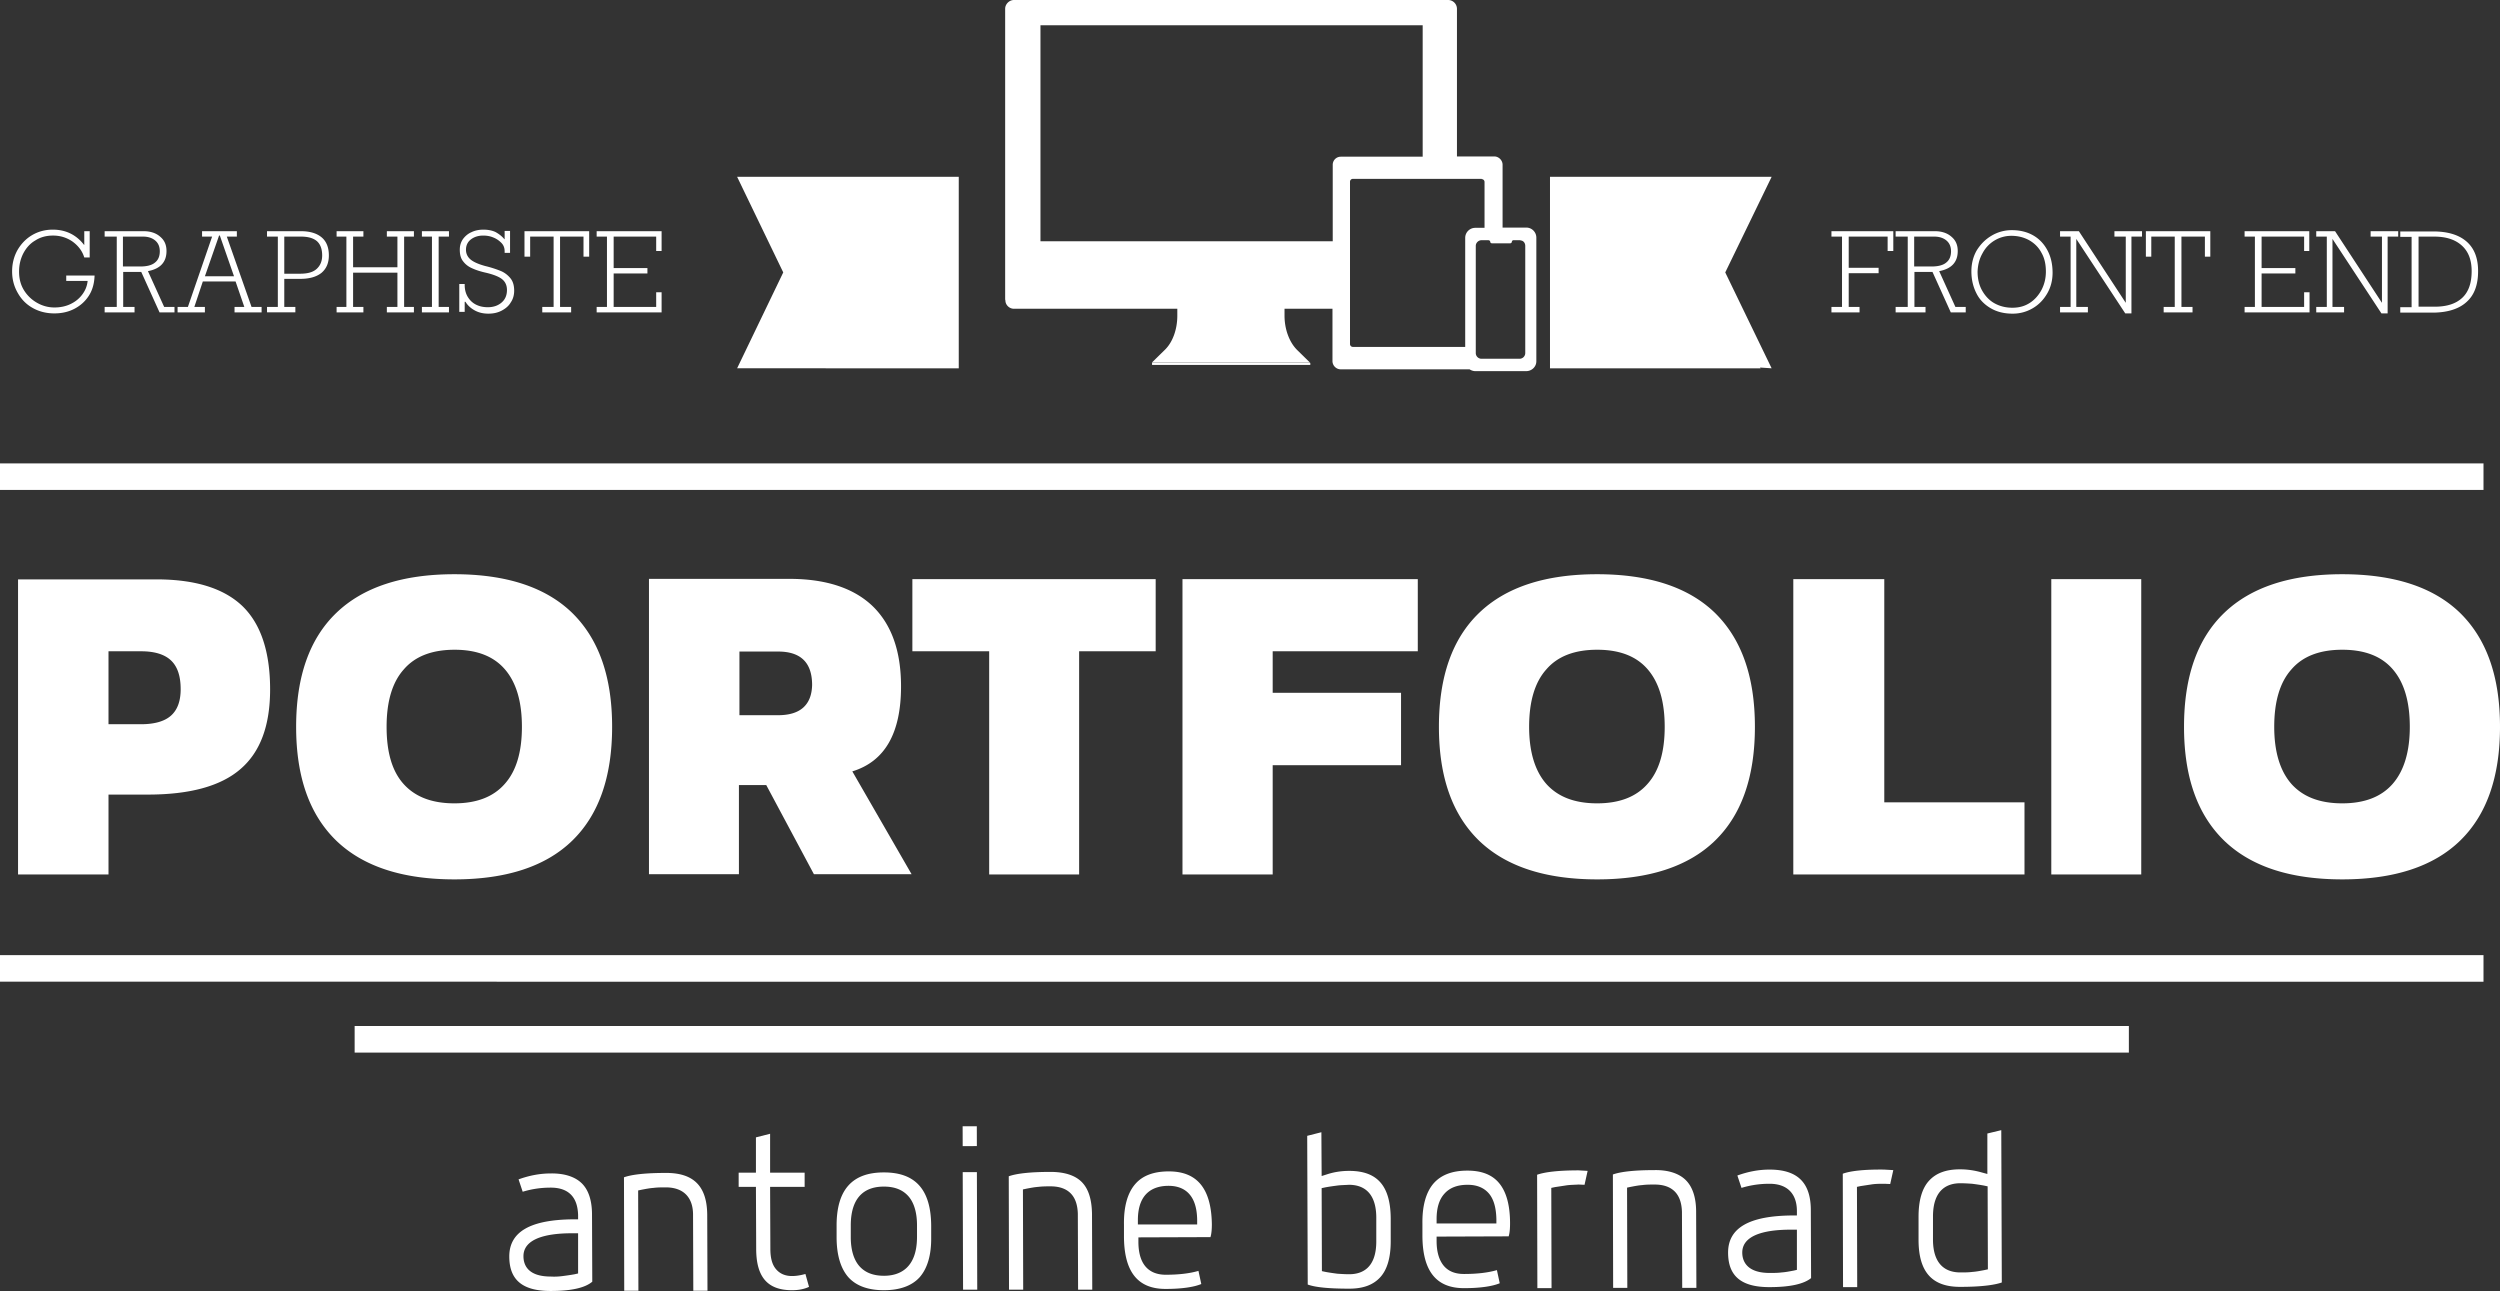 <svg xmlns="http://www.w3.org/2000/svg" viewBox="0 0 970 500.9" fill="#fff" xmlns:v="https://vecta.io/nano"><rect x="0" y="0" width="970" height="500.9" fill="#333333" stroke="none"/><path d="M7 224.7v114.6h35.1v-31h15.3c16.3 0 28.3-3.3 35.9-9.9 7.7-6.6 11.5-16.9 11.5-30.9 0-14.6-3.6-25.4-10.7-32.3-7.2-6.9-18.3-10.4-33.4-10.4H7zm63.1 42.7c0 4.7-1.3 8.1-3.8 10.3s-6.4 3.3-11.6 3.3H42.1v-28.3h12.7c5.2 0 9.1 1.2 11.6 3.6s3.7 6.1 3.7 11.1zm60.4-29.6c-10.4 10-15.6 24.7-15.6 44.2s5.2 34.1 15.6 44.2c10.4 10 25.7 15 45.8 15s35.4-5 45.7-15 15.5-24.7 15.5-44.2-5.2-34.1-15.5-44.2c-10.3-10-25.6-15-45.7-15s-35.4 5-45.8 15zm65.4 21.9c4.4 5.1 6.6 12.5 6.6 22.3s-2.2 17.2-6.7 22.2c-4.4 5-10.9 7.5-19.5 7.5-8.7 0-15.2-2.5-19.7-7.5S150 291.8 150 282s2.2-17.3 6.7-22.3c4.4-5.1 11-7.6 19.7-7.6 8.6 0 15.1 2.5 19.5 7.6zm153.7 6.6c0-13.7-3.7-24-11-31.1-7.3-7-18.1-10.6-32.3-10.6h-54.5v114.6h34.9v-34.6h10.6l18.5 34.6h37.9l-23-39.9c12.7-3.9 18.9-14.9 18.9-33zm-37.9 8.2c-2.2 2-5.5 3-9.8 3h-15v-24.7h15c8.8 0 13.2 4.3 13.2 13-.1 3.8-1.2 6.7-3.4 8.7zm107 64.8v-86.6h29.7v-28H354v28h29.8v86.6zm131.4-86.6v-28h-91.3v114.6h35v-42.4h49.8v-28.1h-49.8v-16.1zm23.8-14.9c-10.4 10-15.6 24.7-15.6 44.2s5.2 34.1 15.6 44.2c10.4 10 25.7 15 45.8 15s35.4-5 45.7-15 15.5-24.7 15.5-44.2-5.2-34.1-15.5-44.2c-10.3-10-25.6-15-45.7-15s-35.4 5-45.8 15zm65.4 21.9c4.4 5.1 6.6 12.5 6.6 22.3s-2.2 17.2-6.7 22.2c-4.4 5-10.9 7.5-19.5 7.5-8.7 0-15.2-2.5-19.7-7.5-4.4-5-6.7-12.4-6.7-22.2s2.2-17.3 6.7-22.3c4.4-5.1 11-7.6 19.7-7.6s15.2 2.5 19.6 7.6zm56.5-35v114.6h89.7v-28h-54.4v-86.6zm100.1 0h34.9v114.6h-34.9zm112.9-1.9c-20.1 0-35.4 5-45.8 15s-15.6 24.7-15.6 44.2 5.2 34.1 15.6 44.2c10.4 10 25.6 15 45.8 15 20.1 0 35.4-5 45.7-15S970 301.5 970 282s-5.2-34.1-15.5-44.2c-10.3-10-25.6-15-45.7-15zm19.5 81.4c-4.4 5-10.9 7.5-19.5 7.5-8.7 0-15.2-2.5-19.7-7.5-4.4-5-6.7-12.4-6.7-22.2s2.2-17.3 6.7-22.3c4.4-5.1 11-7.6 19.7-7.6s15.2 2.5 19.6 7.6 6.6 12.5 6.6 22.3-2.3 17.2-6.7 22.2zM12.7 119.5c2.5 1.4 5.3 2.1 8.4 2.1 2.9 0 5.5-.6 7.8-1.8s4.2-2.9 5.6-5.1 2.1-4.8 2.2-7.8h-11v2.1H34c-.2 2-.9 3.7-2.1 5.3s-2.7 2.8-4.6 3.7-4 1.3-6.2 1.3c-2.3 0-4.6-.6-6.7-1.8a14.08 14.08 0 0 1-5.1-4.9c-1.3-2.1-1.9-4.5-1.9-7.2 0-2.5.5-4.8 1.6-7 1.1-2.1 2.6-3.9 4.7-5.1 2-1.3 4.3-1.9 6.9-1.9 2.8 0 5.3.8 7.5 2.3 2.2 1.6 3.8 3.6 4.6 6.2h2.1V89.7h-2.1V95h-.1c-3-3.9-7.1-5.9-12.1-5.9-2.9 0-5.6.7-8 2.1S8.2 94.6 6.8 97c-1.4 2.5-2.1 5.3-2.1 8.3s.7 5.7 2.1 8.2c1.5 2.7 3.4 4.6 5.9 6zm39.5-.4h-4.4v-13.6h7l7.1 15.7h5.8v-2.1h-4l-6.3-13.9c4.8-.9 7.2-3.5 7.2-7.8 0-2.4-.8-4.2-2.5-5.6-1.6-1.4-3.8-2.1-6.4-2.1H40.6v2.1h4.7v27.3h-4.7v2.1h11.6v-2.1zm-4.4-27.3h7.7c1.9 0 3.5.5 4.7 1.5s1.8 2.4 1.8 4.2c0 1.9-.6 3.4-1.9 4.4-1.2 1-3.1 1.5-5.7 1.5h-6.7V91.8zm31.7 27.3h-4.1l3.3-9.9h12.7l3.4 9.9H91v2.1h10.5v-2.1h-3.9L88 91.8h3.9v-2.1H78.4v2.1h3.9l-9.4 27.3h-4v2.1h10.6v-2.1zM85 91.4h.3l5.5 15.8H79.5L85 91.4zm29.6 27.7h-4.3v-10.9h6.2c3.6 0 6.3-.8 8.2-2.3 1.9-1.6 2.9-3.8 2.9-6.8s-.9-5.4-2.8-7-4.6-2.4-8.1-2.4h-13.1v2.1h4.2v27.3h-4.2v2.1h11v-2.1zm-4.3-27.3h6.4c2.9 0 4.9.6 6.3 1.8 1.3 1.2 2 3 2 5.5 0 2.2-.7 3.9-2.1 5.2s-3.5 1.9-6.5 1.9h-6.1V91.8zm30.7 27.3h-4v-13.3h17.2v13.3h-4.1v2.1h10.5v-2.1h-3.8V91.8h3.8v-2.1h-10.5v2.1h4.1v11.9H137V91.8h4v-2.1h-10.4v2.1h3.8v27.3h-3.8v2.1H141zm33.2 0h-4V91.8h4v-2.1h-10.5v2.1h3.9v27.3h-3.9v2.1h10.5zm6.3-2h.1c.9 1.5 2.2 2.6 3.7 3.4s3.2 1.2 5.2 1.2 3.7-.4 5.2-1.2 2.7-1.8 3.5-3.2c.9-1.3 1.3-2.9 1.3-4.5 0-2.1-.5-3.7-1.5-4.9s-2.3-2.2-3.8-2.8a43.23 43.23 0 0 0-6-1.9c-2.5-.7-4.4-1.5-5.6-2.5s-1.8-2.3-1.8-3.8c0-1.6.6-3 1.9-4s2.9-1.5 4.8-1.5c1.3 0 2.6.2 3.8.7 1.3.5 2.3 1.2 3.2 2.1s1.3 2 1.3 3.3v.6h2.1v-8.5h-2.1v3.2h-.1c-1-1.2-2.2-2.1-3.5-2.8-1.3-.6-2.9-.9-4.6-.9s-3.3.3-4.7 1c-1.4.6-2.5 1.6-3.3 2.7-.8 1.2-1.2 2.5-1.2 4.1 0 1.9.4 3.4 1.3 4.5.9 1.2 2.1 2.1 3.5 2.7 1.5.7 3.4 1.3 5.7 1.8 2.8.7 4.8 1.5 6 2.5s1.8 2.4 1.8 4.1c0 2.1-.7 3.7-2.1 4.9s-3.2 1.8-5.3 1.8c-1.7 0-3.2-.3-4.6-1s-2.4-1.7-3.2-3-1.2-2.9-1.2-4.6v-.4h-2.1V121h2.1v-3.9zm25.2-25.3h9.1v27.3h-4.4v2.1h11.2v-2.1h-4.3V91.8h9.1v7.8h2.2v-9.9h-25.1v9.9h2.2zm51 21.6h-2.1v5.7h-16.5v-13h13.1V104h-13.1V91.8h16.5v5.6h2.1v-7.7h-25.2v2.1h4v27.3h-4v2.1h25.2zm464.8 5.7h-4.2V106h11.6v-2.1h-11.6V91.8h15.1v5.6h2.2v-7.7h-24v2.1h4.1v27.3h-4.1v2.1h10.9zm25.7 0h-4.4v-13.6h7l7.1 15.7h5.8v-2.1h-4l-6.3-13.9c4.8-.9 7.2-3.5 7.2-7.8 0-2.4-.8-4.2-2.5-5.6-1.6-1.4-3.8-2.1-6.4-2.1h-15.2v2.1h4.7v27.3h-4.7v2.1h11.6v-2.1zm-4.4-27.3h7.7c1.9 0 3.5.5 4.7 1.5s1.8 2.4 1.8 4.2c0 1.9-.6 3.4-1.9 4.4-1.2 1-3.1 1.5-5.7 1.5h-6.7V91.8zm29.6 27.8c2.4 1.4 5.2 2.1 8.5 2.1a15.21 15.21 0 0 0 7.8-2.1c2.4-1.4 4.2-3.3 5.6-5.7s2.1-5.1 2.1-8.1c0-3.1-.6-6-1.9-8.5s-3.1-4.5-5.5-5.9-5.2-2.1-8.4-2.1a15.21 15.21 0 0 0-7.8 2.1c-2.4 1.4-4.3 3.3-5.8 5.7-1.4 2.4-2.1 5.2-2.1 8.2 0 3.2.7 6.1 2 8.6 1.2 2.4 3.1 4.3 5.5 5.7zm-3.2-21.3c1.1-2.1 2.7-3.8 4.7-5s4.2-1.8 6.5-1.8c2.6 0 4.9.6 6.9 1.7 2.1 1.2 3.7 2.8 4.8 4.9 1.2 2.1 1.7 4.5 1.7 7.3 0 2.4-.5 4.7-1.6 6.9-1.1 2.1-2.6 3.9-4.6 5.2s-4.2 1.9-6.8 1.9-4.9-.6-6.9-1.7-3.6-2.8-4.8-4.9-1.8-4.6-1.8-7.4c.1-2.6.7-5 1.9-7.1zm40.9 20.8h-4.5V92.7l19 28.9h2.4V91.8h4.1v-2.1h-10.7v2.1h4.4v25.7l-18.2-27.8h-7.3v2.1h4.1v27.3h-4.1v2.1h10.8zm24.6-27.3h9.1v27.3h-4.3v2.1h11.2v-2.1h-4.3V91.8h9.1v7.8h2.1v-9.9h-25v9.9h2.1zm61.4 21.6H894v5.7h-16.5v-13h13.1V104h-13.1V91.8H894v5.6h2v-7.7h-25.1v2.1h4v27.3h-4v2.1h25.2zm13.4 5.7H905V92.7l19 28.9h2.4V91.8h4.1v-2.1h-10.7v2.1h4.4v25.7L906 89.7h-7.3v2.1h4.1v27.3h-4.1v2.1h10.8zm47.6-2c3-2.7 4.4-6.7 4.4-11.9 0-5.1-1.5-8.9-4.5-11.5s-7.3-3.9-12.9-3.9h-12.8v2.1h4.4v27.3h-4.4v2.1h13c5.6-.1 9.9-1.5 12.8-4.2zm-18.8-25.3h6.1c4.6 0 8.1 1.1 10.7 3.4s3.9 5.6 3.9 10c0 4.6-1.2 8.1-3.7 10.4s-6 3.4-10.7 3.4h-6.2V91.8zM0 179.8h963.6v10.3H0zm0 190.8h963.6v10.3H0zm137.6 27.5H826v10.3H137.6zm88.2 61.1c-2.6-2.6-6.8-4-12.2-3.9-4.1 0-8.3.8-12.4 2.3l1.6 4.8c3.6-1.1 7.2-1.6 10.8-1.6h.1c3.4 0 6 .9 7.8 2.7s2.7 4.5 2.8 7.9v1.7h-1.7c-16.8.1-25 4.8-25 14.4 0 9.1 5.1 13.4 16 13.4h.1c7.9 0 13.3-1.2 16.1-3.6l-.1-26c0-5.4-1.3-9.5-3.9-12.1zm-2.8 35.2c-1.6.3-3.1.5-4.6.7s-3 .3-4.7.2c-8.7 0-10.6-4.3-10.6-7.9 0-8.8 14.7-8.9 19.5-8.9h1.7v15.6l-1.3.3zm35.2-39.3c-7.6 0-13.1.6-16.1 1.7l.1 44h5.5l-.1-38.9 1.4-.3c1.6-.3 3.1-.6 4.6-.7 1.5-.2 3.1-.2 4.7-.2 6.8 0 10.6 3.8 10.6 10.6l.1 29.5h5.5l-.1-29.5c-.1-11.1-5.3-16.3-16.2-16.2zm49.1 40c-2.8 0-4.9-1-6.4-2.9-1.4-1.8-2-4.3-2-7.7l-.1-24h13.4V455h-13.4v-15.1l-5.5 1.4V455h-6.7v5.5h6.7l.1 24c0 11 4.4 16.1 13.9 16.1h.1c2.6 0 4.8-.5 6.5-1.3l-1.4-5c-1.8.5-3.5.8-5.2.8z"/><path d="M343 454.9h-.1c-12.3 0-18.3 6.8-18.3 20.6v4.5c0 7 1.6 12.2 4.6 15.6 3 3.3 7.6 5 13.7 5h.1c6.1 0 10.8-1.7 13.8-5 3-3.4 4.6-8.6 4.5-15.6v-4.5c-.1-13.9-6.1-20.6-18.3-20.6zm0 40.1s-.1 0 0 0c-4.3 0-7.5-1.3-9.7-3.9-2.1-2.5-3.2-6.3-3.2-11.1v-4.5c0-12.5 6.9-15.1 12.8-15.1h.1c4.2 0 7.4 1.3 9.6 3.9 2.1 2.5 3.2 6.3 3.2 11.1v4.5c0 12.4-7 15.1-12.8 15.1zm30.532-40.2l5.5-.017.14 45.6-5.5.017zM373.5 437l5.5-.017.023 7.7-5.5.017zm46.2 21.6c-2.6-2.6-6.7-3.9-12.1-3.9h-.1c-7.6 0-13.1.6-16.1 1.7l.1 44h5.5l-.1-38.9 1.4-.3c1.6-.3 3.1-.6 4.6-.7 1.6-.2 3.3-.2 4.7-.2 3.4 0 6 .9 7.8 2.7s2.7 4.5 2.8 7.9l.1 29.5h5.5l-.1-29.5c-.1-5.6-1.4-9.7-4-12.3zm33.8-4.1c-.1 0-.1 0 0 0-6 0-10.3 1.7-13.1 5-2.9 3.4-4.4 8.6-4.3 15.6v4.5c0 13.8 5.3 20.5 16.1 20.5h.1c6.2 0 10.9-.7 13.8-1.9l-1.1-5.1c-3.4 1-7.7 1.5-12.7 1.5-4.8 0-10.6-2.2-10.6-12.8v-1.7l28-.1c-.1-.1.5-1 .5-5-.2-13.7-5.6-20.5-16.7-20.5zm-12 20.6v-1.7c0-11 6.5-13.3 11.9-13.3 5 0 11 2.3 11.1 13.3v1.7h-23zm82-20.8c-.1 0-.1 0 0 0-2.9 0-5.7.4-8.5 1.3l-2.2.7-.1-17-5.5 1.4.2 57.7c3 1.1 8.4 1.6 16.1 1.6 5.5 0 9.4-1.5 12.1-4.5s4-7.7 4-13.9v-8.9c-.1-12.6-5.2-18.4-16.1-18.4zm0 40.1h-.1c-1.5 0-3-.1-4.5-.2-1.5-.2-3-.4-4.6-.7l-1.4-.3-.1-32.2 1.4-.3c1.6-.3 3.1-.5 4.6-.7s3.1-.2 4.6-.3c4.8 0 10.6 2.2 10.6 12.8v8.9c.1 10.8-5.7 13-10.5 13zm58.2-35.3c-2.7-3.3-6.8-4.9-12.3-4.9h-.1c-5.9 0-10.2 1.7-13.1 5-2.9 3.4-4.4 8.6-4.3 15.6v4.5c0 13.8 5.3 20.5 16.1 20.5h.1c6.2 0 10.9-.7 13.8-1.9l-1.1-5.1c-3.4 1-7.7 1.5-12.7 1.5h-.1c-3.5 0-6.2-1.1-8-3.4-1.7-2.2-2.6-5.3-2.6-9.4v-1.7l28-.1c-.1-.1.5-1 .5-5 0-7-1.4-12.2-4.2-15.6zm-24.3 15.6V473c0-4.3 1-7.6 3-9.8 2-2.3 5-3.5 9-3.5h.1c3.6 0 6.4 1.2 8.3 3.5 1.8 2.2 2.7 5.5 2.8 9.8v1.7h-23.2zm39-18.9l.1 44h5.5l-.1-38.9 1.4-.3 4.6-.7c1.5-.2 3.1-.2 4.6-.3l2.3.1 1.2-5.4-3.5-.2c-7.6 0-13 .6-16.1 1.7zm57.7 2.1c-2.6-2.6-6.8-4-12.2-3.9-7.6 0-13.1.6-16.1 1.7l.1 44h5.5l-.1-38.9 1.4-.3c1.6-.3 3.1-.6 4.6-.7 1.5-.2 3-.2 4.7-.2 3.4 0 6 .9 7.8 2.7s2.7 4.5 2.8 7.9l.1 29.5h5.5l-.1-29.5c0-5.6-1.4-9.7-4-12.3zm32.5-4.1h-.1c-4.1 0-8.3.8-12.4 2.3l1.6 4.8c3.6-1.1 7.2-1.6 10.8-1.6h.1c6.8 0 10.6 3.8 10.6 10.6v1.7h-1.7c-16.8.1-25 4.8-25 14.4 0 9.1 5.1 13.4 16 13.4h.1c7.9 0 13.3-1.2 16.1-3.5l-.1-26c.1-11-5.1-16.1-16-16.1zm9.3 39.2c-1.6.3-3.1.6-4.6.7-1.5.2-3.1.2-4.6.2h-.1c-9.2 0-10.6-5-10.6-7.9 0-8.8 14.7-8.9 19.5-8.9h1.7v15.6l-1.3.3zm19.1-37.6l.1 44h5.5l-.1-38.9 1.4-.3 4.6-.7c1.6-.2 3.1-.2 4.7-.2l2.2.1 1.2-5.4-3.5-.2c-7.7-.1-13.1.5-16.1 1.6zm56.1-15.6v15.7l-2.2-.6c-2.8-.8-5.6-1.2-8.3-1.2h-.1c-5.5 0-9.4 1.5-12.1 4.5s-4 7.7-4 13.9v8.9c0 12.5 5.2 18.3 16.1 18.3h.1c9.2 0 13.8-.9 16.1-1.7l-.2-59.1-5.4 1.3zm-1.2 53c-1.6.3-3.1.6-4.6.7-1.5.2-3.1.2-4.7.2-4.8 0-10.6-2.2-10.6-12.8V472c0-10.6 5.7-12.9 10.6-12.9 1.6 0 3.1.1 4.6.2 1.5.2 3 .4 4.6.7l1.4.3.1 32.2-1.4.3zm-87-350.2l4.5.3-18-37.2 18-37.1h-86v74.3h81.7zm-310.9.3V68.6h-86l17.9 37.1-17.9 37.2zm75-2.1h61.4v.8H447zm-53.6-21h63.4v2.7c0 5.3-1.8 10.4-5 13.4l-4.9 4.8h61.4l-4.9-4.8c-3.1-3-5-8.1-5-13.4v-2.7H517v20.3c0 1.7 1.4 3.2 3.2 3.2h50c.6.4 1.4.7 2.2.7h19.8c2.1 0 3.9-1.7 3.9-3.8v-48c0-2.1-1.7-3.9-3.9-3.9H583V63.9c0-1.7-1.5-3.2-3.2-3.2h-14.5V3.4a3.44 3.44 0 0 0-3.4-3.4H393.4c-1.8 0-3.4 1.6-3.4 3.4v112.4c0 .3 0 .5.1.8 0 1.7 1.5 3.2 3.3 3.2zm184.8-26a.65.65 0 0 0 .6.6h7.2a.65.65 0 0 0 .6-.6.65.65 0 0 1 .6-.6h2.6c.1 0 .2.1.3.1 1 .1 1.7 1 1.7 2.1V137a2.22 2.22 0 0 1-2.2 2.2h-14.8a2.22 2.22 0 0 1-2.2-2.2V95.4c0-1.1.9-2.1 2.1-2.2h2.7c.5 0 .8.3.8.6zm-3.3-24.3a1.11 1.11 0 0 1 1.1 1.1v17.8h-3.6c-2.1 0-3.9 1.7-3.9 3.9v42.3h-43.6a1.11 1.11 0 0 1-1.1-1.1v-63a1.11 1.11 0 0 1 1.1-1.1h50zM403.7 9.8H552v51h-31.8a3.12 3.12 0 0 0-3.1 3.1v29.7H403.7V9.8z"/></svg>